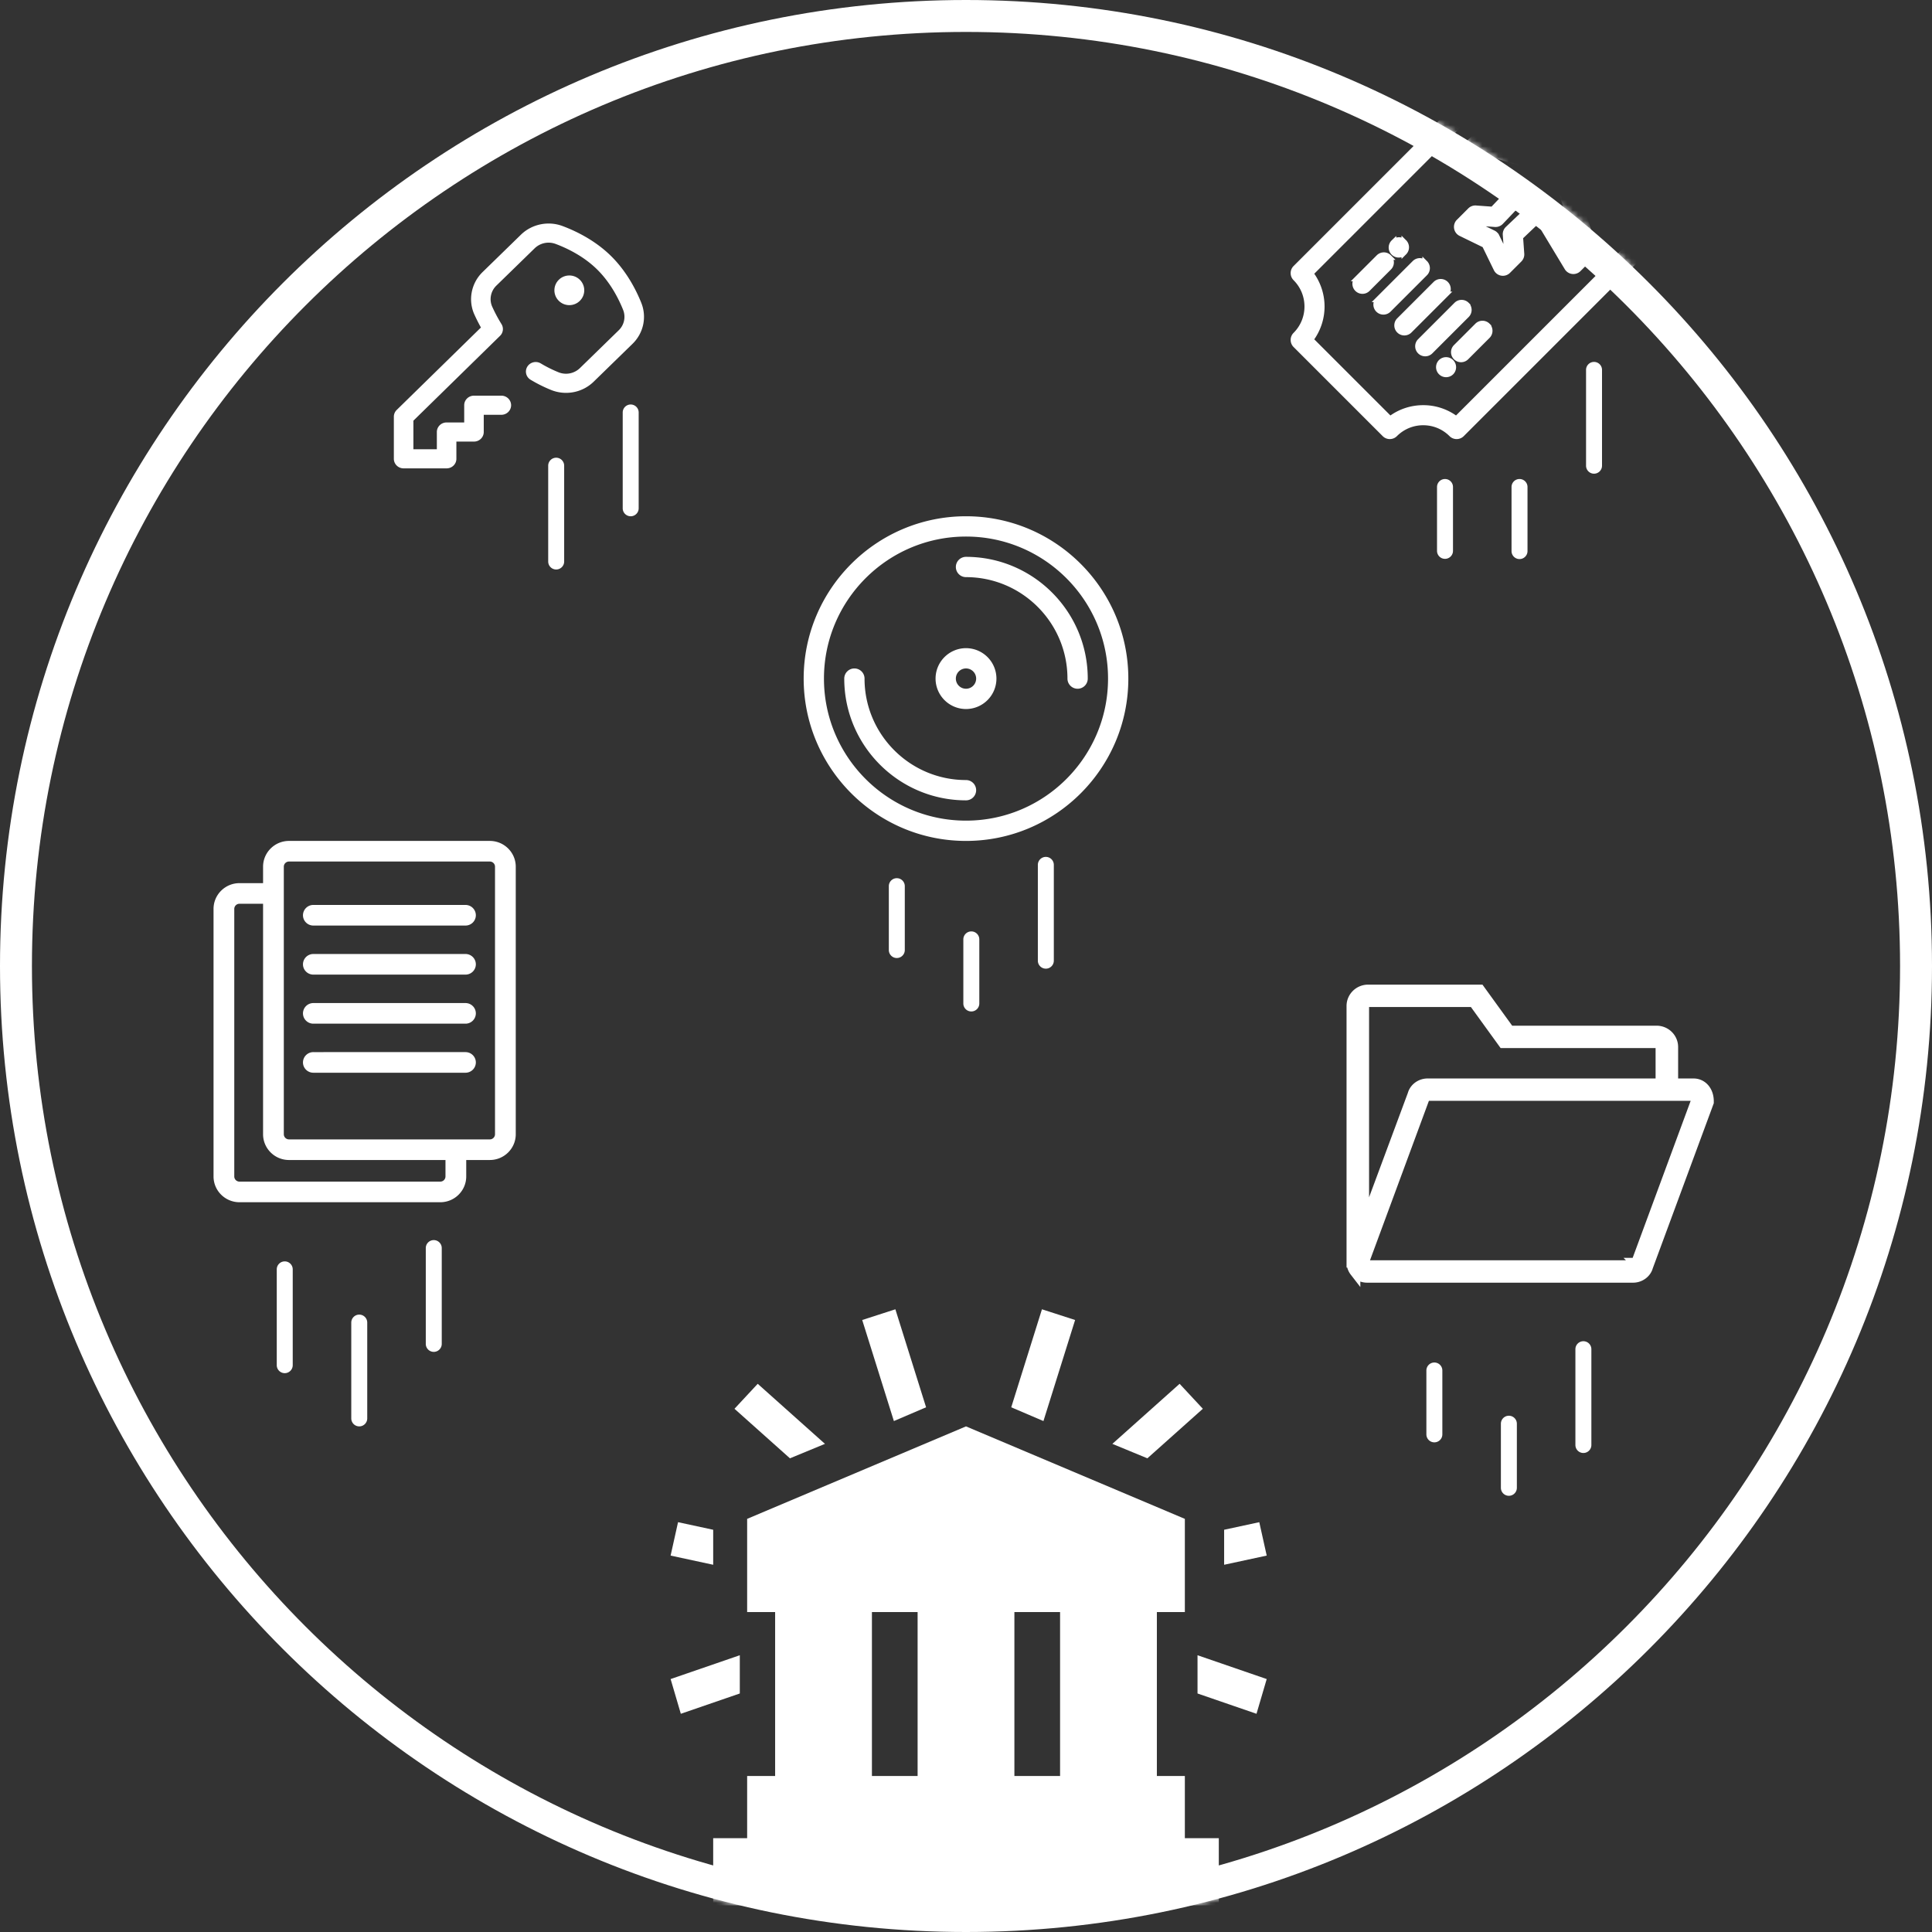 <svg xmlns="http://www.w3.org/2000/svg" xmlns:xlink="http://www.w3.org/1999/xlink" width="363" height="363"><rect width="100%" height="100%" fill="#333333" stroke="none"/><defs><circle id="a" cx="181.5" cy="181.5" r="181.5"/></defs><g fill="none" fill-rule="evenodd"><path fill="#FFF" fill-rule="nonzero" d="M181.5 357c96.926 0 175.5-78.574 175.5-175.5S278.426 6 181.5 6 6 84.574 6 181.5 84.574 357 181.5 357zm0 6C81.26 363 0 281.74 0 181.5S81.26 0 181.5 0 363 81.26 363 181.5 281.74 363 181.5 363z"/><mask id="b" fill="#fff"><use xlink:href="#a"/></mask><g mask="url(#b)" fill="#FFF" fill-rule="nonzero"><path d="M168.23 246l-6.23 2.013L167.95 267l6.05-2.587zm-25.865 14L138 264.692 148.42 274l6.58-2.714zm-14.969 26L126 292.276l8 1.724v-6.576zM126 315.475l1.919 6.525L139 318.185V311zM195.77 246L190 264.413l6.05 2.587 5.95-18.987zm25.865 14L209 271.286l6.579 2.714L226 264.692zm14.969 26L230 287.424V294l8-1.724zM225 311v7.185L236.081 322l1.919-6.525z"/><path d="M222.62 345.37v-11.68h-5.258v-30.807h5.258v-17.507L181.5 268l-41.12 17.376v17.507h5.258v30.807h-5.258v11.68H134V358h95v-12.63h-6.38zm-50.213-11.68h-8.583v-30.807h8.583v30.807zm26.77 0h-8.584v-30.807h8.583v30.807zM92.033 158H54.3c-2.686 0-4.872 2.173-4.872 4.841v3.092h-4.435c-2.686 0-4.872 2.173-4.872 4.842v50.268c0 2.669 2.186 4.842 4.872 4.842h37.734c2.686 0 4.872-2.173 4.872-4.842v-3.092h4.434c2.686 0 4.871-2.172 4.871-4.84v-50.27c0-2.668-2.185-4.841-4.871-4.841zM83.7 221.043a.974.974 0 0 1-.974.969H44.993a.974.974 0 0 1-.975-.969v-50.268c0-.534.438-.969.975-.969h4.435v43.304c0 2.668 2.186 4.841 4.872 4.841h29.4v3.092zm9.306-7.933a.973.973 0 0 1-.974.969H54.3a.973.973 0 0 1-.975-.969v-50.269c0-.533.437-.968.975-.968h37.732c.538 0 .975.435.975.968v50.27z"/><path d="M87.457 170.028H58.876a1.943 1.943 0 0 0-1.95 1.936c0 1.07.874 1.937 1.95 1.937h28.58a1.942 1.942 0 0 0 1.95-1.937 1.943 1.943 0 0 0-1.95-1.936zm0 9.217H58.876a1.943 1.943 0 0 0-1.95 1.937c0 1.07.874 1.936 1.95 1.936h28.58a1.942 1.942 0 0 0 1.95-1.936 1.943 1.943 0 0 0-1.95-1.937zm0 9.218H58.876a1.943 1.943 0 0 0-1.95 1.936c0 1.07.874 1.937 1.95 1.937h28.58a1.942 1.942 0 0 0 1.95-1.937 1.943 1.943 0 0 0-1.95-1.936zm0 9.217H58.876a1.943 1.943 0 0 0-1.95 1.937c0 1.07.874 1.936 1.95 1.936h28.58a1.942 1.942 0 0 0 1.95-1.936 1.943 1.943 0 0 0-1.95-1.937zM181.5 97c-16.817 0-30.5 13.683-30.5 30.5s13.683 30.5 30.5 30.5 30.5-13.683 30.5-30.5S198.317 97 181.5 97zm0 57.188c-14.716 0-26.688-11.97-26.688-26.688 0-14.716 11.972-26.688 26.688-26.688 14.718 0 26.688 11.972 26.688 26.688 0 14.718-11.97 26.688-26.688 26.688zm0-32.407a5.726 5.726 0 0 0-5.719 5.719 5.726 5.726 0 0 0 5.719 5.719 5.726 5.726 0 0 0 5.719-5.719 5.726 5.726 0 0 0-5.719-5.719zm0 7.625a1.907 1.907 0 1 1 .001-3.814 1.907 1.907 0 0 1-.001 3.814zm0 17.156c-10.511 0-19.063-8.55-19.063-19.062a1.905 1.905 0 0 0-1.906-1.906 1.905 1.905 0 0 0-1.906 1.906c0 12.614 10.261 22.875 22.875 22.875a1.905 1.905 0 0 0 1.906-1.906 1.905 1.905 0 0 0-1.906-1.906zm0-41.937a1.905 1.905 0 0 0-1.906 1.906c0 1.054.852 1.906 1.906 1.906 10.511 0 19.063 8.552 19.063 19.063 0 1.054.852 1.906 1.906 1.906a1.905 1.905 0 0 0 1.906-1.906c0-12.614-10.261-22.875-22.875-22.875z"/><path stroke="#FFF" stroke-width="2" d="M318.197 203.633H314.3v-6.908c0-1.66-1.369-3.01-3.05-3.01h-27.642L278.025 186h-20.974c-1.682 0-3.051 1.351-3.051 3.01v48.146h.007c-.006.62.19 1.227.583 1.735a2.856 2.856 0 0 0 2.274 1.109h49.981c1.291 0 2.428-.858 2.736-1.998L321 207.103v-.195c0-1.898-1.18-3.275-2.803-3.275zm-61.964-14.622c0-.445.368-.807.818-.807h19.824l5.583 7.714h28.79c.451 0 .818.362.818.807v6.908h-43.85c-.16 0-.32.013-.475.04-1.087.179-1.99.961-2.26 1.957l-9.248 24.891v-41.51zm51.22 48.325a.631.631 0 0 1-.608.46h-49.98a.619.619 0 0 1-.501-.245c-.07-.09-.179-.282-.137-.45l11.38-30.805a.631.631 0 0 1 .608-.46h49.982c.425 0 .533.602.56.903l-11.303 30.597z"/><g transform="translate(74 42)"><ellipse cx="32.97" cy="12.545" rx="2.806" ry="2.788"/><path d="M46.493 14.906c-.98-2.444-2.778-5.97-5.775-8.89-2.987-2.91-6.55-4.62-9.014-5.542C28.999-.538 25.926.1 23.874 2.1l-7.21 7.025c-2.137 2.082-2.753 5.286-1.532 7.973.378.833.79 1.648 1.23 2.436L.537 35.023A1.778 1.778 0 0 0 0 36.294v7.909C0 45.195.822 46 1.836 46h8.078c1.014 0 1.836-.805 1.836-1.797v-3.236h3.305c1.014 0 1.836-.804 1.836-1.797v-3.235h3.304c1.014 0 1.836-.805 1.836-1.797 0-.993-.822-1.798-1.836-1.798h-5.14c-1.014 0-1.836.805-1.836 1.798v3.235H9.914c-1.014 0-1.836.804-1.836 1.797v3.235H3.672V37.04l16.28-15.94a1.77 1.77 0 0 0 .272-2.204 28.874 28.874 0 0 1-1.737-3.26c-.606-1.334-.297-2.927.768-3.965l7.21-7.025a3.761 3.761 0 0 1 3.928-.815c2.132.798 5.204 2.266 7.734 4.732 2.546 2.48 4.096 5.532 4.948 7.656a3.515 3.515 0 0 1-.823 3.836l-7.296 7.11a3.755 3.755 0 0 1-4.04.771 24.028 24.028 0 0 1-3.305-1.65 1.859 1.859 0 0 0-2.525.591c-.53.846-.26 1.953.604 2.472a27.745 27.745 0 0 0 3.815 1.906c2.767 1.127 5.923.521 8.041-1.542l7.296-7.11c2.07-2.016 2.718-5.038 1.65-7.698z"/></g><g stroke="#FFF"><path d="M313.594 30.11a1.387 1.387 0 0 0 0-1.961L296.85 11.406a1.387 1.387 0 0 0-1.961 0 7.443 7.443 0 0 1-5.298 2.195 7.443 7.443 0 0 1-5.298-2.195 1.387 1.387 0 0 0-1.961 0l-38.927 38.927a1.387 1.387 0 0 0 0 1.961c2.921 2.921 2.921 7.675 0 10.596a1.387 1.387 0 0 0 0 1.961l16.743 16.743a1.387 1.387 0 0 0 1.96 0 7.443 7.443 0 0 1 5.299-2.195c2.001 0 3.883.78 5.298 2.195a1.387 1.387 0 0 0 1.96 0l38.928-38.927a1.387 1.387 0 0 0 0-1.961c-2.922-2.921-2.922-7.675 0-10.596zm-2.876 11.51L273.62 78.717a10.188 10.188 0 0 0-6.213-2.091c-2.274 0-4.436.734-6.213 2.091l-14.913-14.912a10.29 10.29 0 0 0 0-12.426l37.097-37.096a10.188 10.188 0 0 0 6.213 2.091 10.19 10.19 0 0 0 6.213-2.091l14.913 14.912a10.289 10.289 0 0 0 0 12.425z"/><path d="M301.139 28.063a4.183 4.183 0 0 0-1.216-2.986 4.188 4.188 0 0 0-2.942-1.216c-1.12 0-2.159.44-2.923 1.237l-2.77 2.892-1.081 1.145-11.87-3.616a1.386 1.386 0 0 0-1.384.346l-2.536 2.536a1.387 1.387 0 0 0 .264 2.168l8.962 5.408-3.197 3.357-3.143-.226a1.385 1.385 0 0 0-1.08.402l-2.135 2.135a1.387 1.387 0 0 0 .372 2.227l4.483 2.185 2.186 4.483a1.386 1.386 0 0 0 2.226.373l2.135-2.135c.285-.285.432-.68.403-1.08l-.226-3.144 3.356-3.196 5.408 8.961a1.387 1.387 0 0 0 2.168.264l2.537-2.536c.361-.362.494-.893.346-1.382l-3.594-11.877 4.014-3.846a4.01 4.01 0 0 0 1.237-2.879zm-3.156.876l-4.628 4.435c-.378.361-.52.903-.368 1.403l3.6 11.896-.696.697-5.386-8.924a1.387 1.387 0 0 0-2.144-.288l-5.081 4.839c-.3.286-.456.69-.427 1.104l.228 3.164-.312.312-1.543-3.164a1.387 1.387 0 0 0-.638-.64l-3.164-1.542.312-.312 3.164.228c.412.03.818-.127 1.104-.427l4.839-5.081a1.387 1.387 0 0 0-.288-2.144l-8.924-5.386.695-.695 11.895 3.624c.503.153 1.05.008 1.412-.375l1.664-1.762 2.764-2.885a1.26 1.26 0 0 1 .92-.382c.368 0 .725.147.981.404.26.26.407.623.403.995a1.26 1.26 0 0 1-.382.906zM260.99 48.322a1.387 1.387 0 0 0-1.962 0l-4.024 4.023a1.387 1.387 0 0 0 1.961 1.962l4.024-4.024a1.386 1.386 0 0 0 0-1.961zm2.837-2.843a1.387 1.387 0 0 0-1.961.006l-.024.023a1.387 1.387 0 1 0 1.967 1.955l.024-.023a1.387 1.387 0 0 0-.006-1.961zm3.925 3.925a1.387 1.387 0 0 0-1.962 0l-6.864 6.864a1.387 1.387 0 0 0 1.961 1.961l6.865-6.864a1.387 1.387 0 0 0 0-1.961zm3.922 3.922a1.387 1.387 0 0 0-1.961 0l-6.864 6.864a1.387 1.387 0 0 0 1.96 1.961l6.865-6.864a1.387 1.387 0 0 0 0-1.961zm3.922 3.922a1.387 1.387 0 0 0-1.961 0l-6.864 6.864a1.387 1.387 0 0 0 1.96 1.961l6.865-6.864a1.387 1.387 0 0 0 0-1.96zm-2.919 10.763a1.387 1.387 0 0 0-1.96 0l-.024.024a1.387 1.387 0 0 0 1.961 1.96l.023-.022a1.387 1.387 0 0 0 0-1.962zm6.841-6.841a1.387 1.387 0 0 0-1.96 0l-4.025 4.024a1.387 1.387 0 0 0 1.962 1.961l4.023-4.024a1.387 1.387 0 0 0 0-1.96z"/></g><path d="M52 238.5a1.5 1.5 0 0 1 3 0v18a1.5 1.5 0 0 1-3 0v-18zm115-72a1.5 1.5 0 0 1 3 0v12a1.5 1.5 0 0 1-3 0v-12zm101 91a1.5 1.5 0 0 1 3 0v12a1.5 1.5 0 0 1-3 0v-12zm2-166a1.5 1.5 0 0 1 3 0v12a1.5 1.5 0 0 1-3 0v-12zm-190 143a1.5 1.5 0 0 1 3 0v18a1.5 1.5 0 0 1-3 0v-18zm115-72a1.5 1.5 0 0 1 3 0v18a1.5 1.5 0 0 1-3 0v-18zm101 91a1.5 1.5 0 0 1 3 0v18a1.5 1.5 0 0 1-3 0v-18zm2-184a1.5 1.5 0 0 1 3 0v18a1.5 1.5 0 0 1-3 0v-18zm-181 8a1.5 1.5 0 0 1 3 0v18a1.5 1.5 0 0 1-3 0v-18zm-51 171a1.5 1.5 0 0 1 3 0v18a1.5 1.5 0 0 1-3 0v-18zm115-72a1.5 1.5 0 0 1 3 0v12.042a1.5 1.5 0 0 1-3 0V176.5zm101 91a1.5 1.5 0 0 1 3 0v12.042a1.5 1.5 0 0 1-3 0V267.5zm2-176a1.5 1.5 0 0 1 3 0v12.042a1.5 1.5 0 0 1-3 0V91.5zm-181-4a1.5 1.5 0 0 1 3 0v18a1.5 1.5 0 0 1-3 0v-18z"/></g></g></svg>